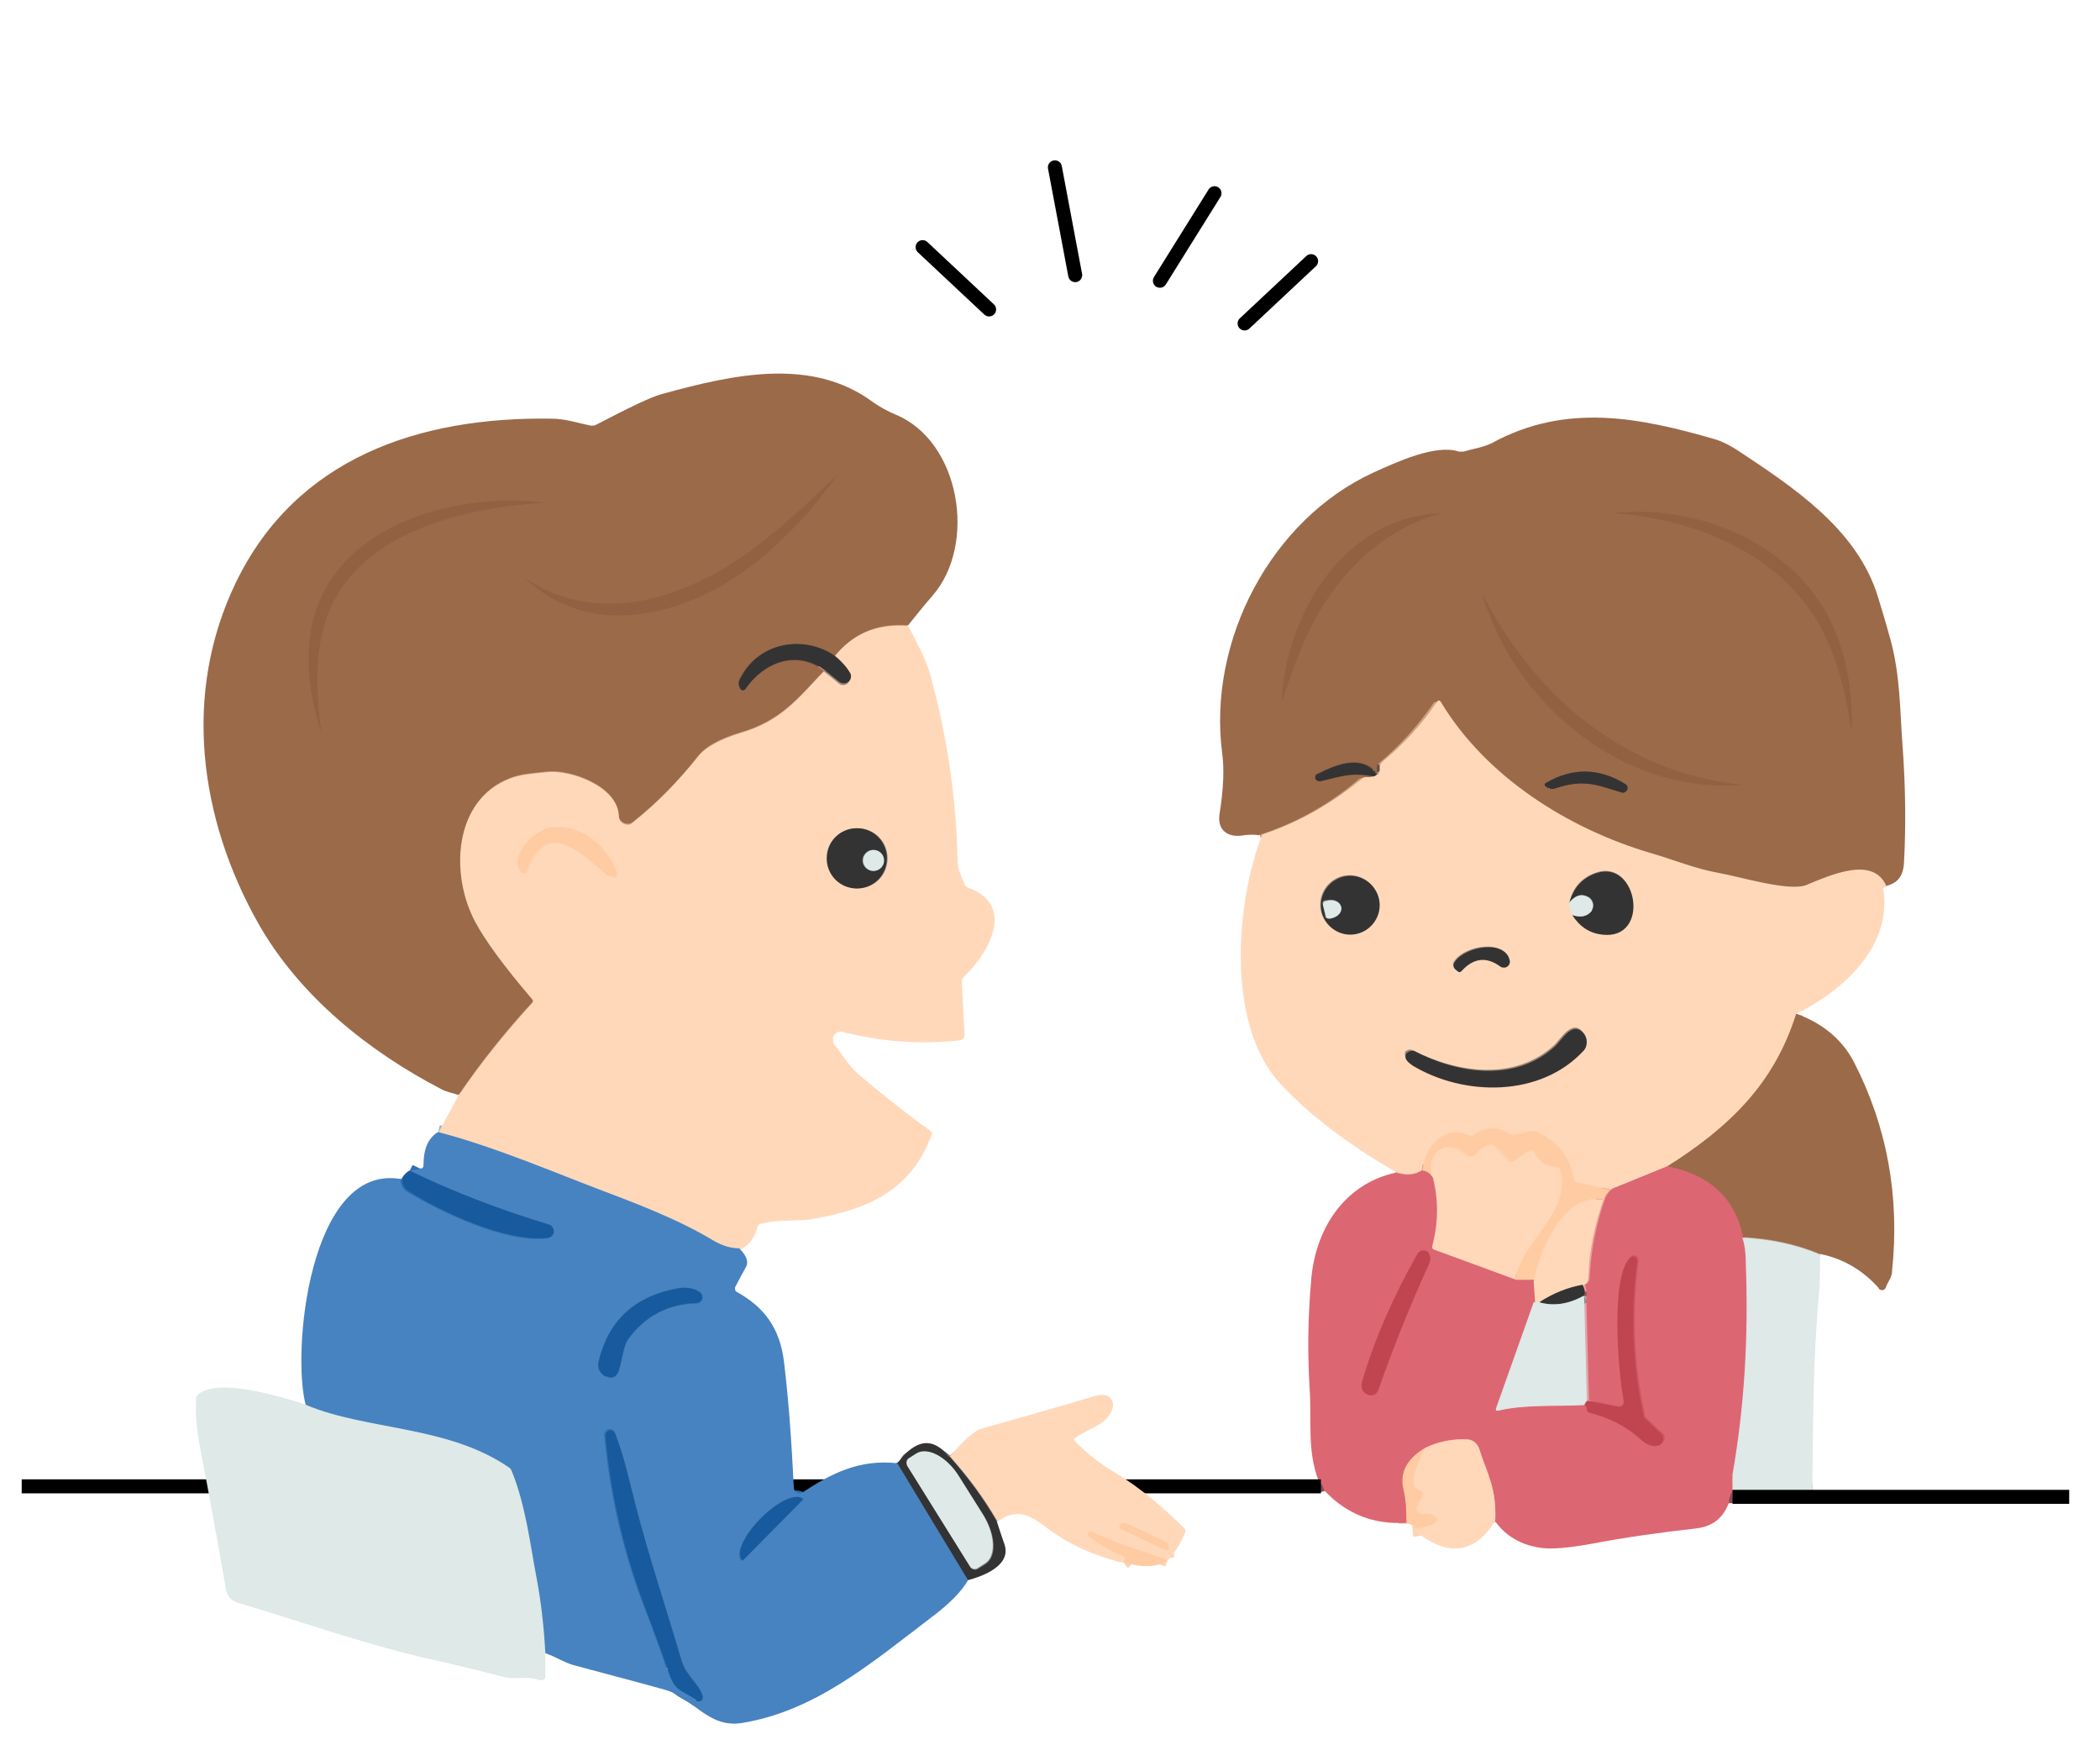 <?xml version="1.0" encoding="utf-8"?>
<!-- Generator: Adobe Illustrator 27.6.1, SVG Export Plug-In . SVG Version: 6.00 Build 0)  -->
<svg version="1.1" id="_レイヤー_1" xmlns="http://www.w3.org/2000/svg" xmlns:xlink="http://www.w3.org/1999/xlink" x="0px"
	 y="0px" viewBox="0 0 300 250" style="enable-background:new 0 0 300 250;" xml:space="preserve">
<style type="text/css">
	.st0{fill:none;stroke:#884D53;stroke-width:2;}
	.st1{fill:none;stroke:#EE9F97;stroke-width:2;}
	.st2{fill:none;stroke:#EE998B;stroke-width:2;}
	.st3{fill:none;stroke:#898E8E;stroke-width:2;}
	.st4{fill:none;stroke:#CF979D;stroke-width:2;}
	.st5{fill:none;stroke:#FFD2AE;stroke-width:2;}
	.st6{fill:#FFCBA2;}
	.st7{fill:none;stroke:#CDA182;stroke-width:2;}
	.st8{fill:none;stroke:#674F3E;stroke-width:2;}
	.st9{fill:none;stroke:#998677;stroke-width:2;}
	.st10{fill:none;stroke:#BDAA99;stroke-width:2;}
	.st11{fill:none;stroke:#BC685E;stroke-width:2;}
	.st12{fill:none;stroke:#DEA8AE;stroke-width:2;}
	.st13{fill:none;stroke:#CF5662;stroke-width:2;}
	.st14{fill:none;stroke:#EFE1D1;stroke-width:2;}
	.st15{fill:#9B6A49;}
	.st16{fill:#FFD8BA;}
	.st17{fill:#333333;}
	.st18{fill:#DEE9E8;}
	.st19{fill:#DD6673;}
	.st20{fill:#C04551;}
	.st21{fill:none;stroke:#000000;stroke-width:2;stroke-miterlimit:10;}
	.st22{fill:none;stroke:#A3AEBD;stroke-width:2;}
	.st23{fill:none;stroke:#3D5B7A;stroke-width:2;}
	.st24{fill:none;stroke:#93B6D4;stroke-width:2;}
	.st25{fill:none;stroke:#2F6FAF;stroke-width:2;}
	.st26{fill:#4783C0;}
	.st27{fill:#175A9D;}
	.st28{fill:none;stroke:#000000;stroke-width:2;stroke-linecap:round;stroke-linejoin:bevel;}
	.st29{fill:#916141;}
</style>
<g>
	<path vector-effect="non-scaling-stroke" class="st0" d="M247.6,212.9c-0.4,0.6-0.6,1.2-0.6,1.8"/>
	<path vector-effect="non-scaling-stroke" class="st1" d="M213.5,217.4c0.2-4.9-1.1-6.6-2.3-10.4c-0.2-0.7-0.9-1.3-1.7-1.3
		c-2.1-0.1-4.1,0.3-6,1.2"/>
	<path vector-effect="non-scaling-stroke" class="st2" d="M203.5,206.9c-2.7,1.6-3.7,3.6-3.1,6c0.4,1.9,0.4,2.9,0.4,4.7"/>
	<path vector-effect="non-scaling-stroke" class="st0" d="M189.1,213c-0.2-0.7-0.5-1.1-0.8-1.3"/>
	<path vector-effect="non-scaling-stroke" class="st3" d="M258.9,212.9h-11.4"/>
	<path vector-effect="non-scaling-stroke" class="st4" d="M226.4,200.7c0-0.2,0.2-0.4,0.4-0.6"/>
	<path vector-effect="non-scaling-stroke" class="st5" d="M201.8,218.5c1.9-0.2,3-0.5,3.4-1.1c0.2-0.2,0.1-0.5,0-0.7l0,0
		c-0.6-0.4-1.2-0.5-1.9-0.4c-0.4,0-0.7-0.2-0.8-0.6c0-0.1,0-0.3,0-0.4l0.8-1.7c0.1-0.3,0-0.5-0.3-0.6c-2.4-0.8,0-4.5,0.6-6.1"/>
	<path class="st6" d="M203.5,206.9c-0.5,1.6-3,5.3-0.6,6.1c0.3,0.1,0.4,0.3,0.3,0.6l-0.8,1.7c-0.2,0.4,0,0.8,0.4,0.9
		c0.1,0,0.3,0,0.4,0c0.7-0.1,1.3,0,1.9,0.4c0.2,0.1,0.3,0.4,0.2,0.7l0,0c-0.4,0.5-1.6,0.9-3.4,1.1c0.9,0,0.6-0.3-1-0.9
		c0-1.7,0-2.8-0.4-4.7C199.9,210.3,201,208.3,203.5,206.9L203.5,206.9z"/>
	<path vector-effect="non-scaling-stroke" class="st7" d="M269,126.8c-2-4.5-8.3-1.5-11.4-0.2c-2.4,1-9.6-1.2-12.5-1.7
		c-3.4-0.6-6.7-1.9-9.6-2.8c-11.9-3.6-23.8-11-30.2-21.7c-0.1-0.2-0.3-0.2-0.5,0c-2.2,3.2-4.8,6.1-7.8,8.6c-0.2,0.2-0.3,0.3-0.3,0.6
		v0.8"/>
	<path vector-effect="non-scaling-stroke" class="st8" d="M196.7,110.4c-2.2-2.8-5.9-1.1-8.4,0.1c-0.3,0.1-0.4,0.5-0.3,0.7
		c0.1,0.2,0.4,0.4,0.6,0.3c3.1-0.7,4.2-1.4,7.6-0.7"/>
	<path vector-effect="non-scaling-stroke" class="st7" d="M196.3,110.9c-0.3,0.3-0.7,0.4-1.3,0.3c-0.2,0-0.5,0-0.7,0.2
		c-4.3,3.7-9.1,6.3-14.3,8"/>
	<path vector-effect="non-scaling-stroke" class="st7" d="M256.6,144.8c-3.1,9.9-9.4,16.1-18.4,21.8"/>
	<path vector-effect="non-scaling-stroke" class="st1" d="M238.2,166.6l-8.1,3.3"/>
	<path vector-effect="non-scaling-stroke" class="st5" d="M230.1,169.9l-4.9-1.1c-0.2,0-0.4-0.2-0.4-0.4c-0.6-3.3-2.5-5.6-5.6-6.9
		c-0.2,0-0.4,0-0.6,0l-2.1,0.5c-0.3,0-0.6,0-0.8-0.1c-1.9-1.1-3.7-1.1-5.3,0.2c-0.2,0.1-0.4,0.2-0.6,0c-3.8-1.5-6.2,1.7-6.7,5"/>
	<path vector-effect="non-scaling-stroke" class="st1" d="M203,167.3c-0.9,0.7-2.1,0.8-3.7,0.3"/>
	<path vector-effect="non-scaling-stroke" class="st9" d="M196.3,110.9c0.2,0,0.4-0.2,0.5-0.5"/>
	<path vector-effect="non-scaling-stroke" class="st10" d="M260,179.2c-3.4-1.4-7-2.2-11-2.4"/>
	<path vector-effect="non-scaling-stroke" class="st11" d="M249,176.8c-1.1-5.5-4.7-8.9-10.8-10.1"/>
	<path vector-effect="non-scaling-stroke" class="st2" d="M230.1,169.9c-0.5,0.4-0.8,0.9-1,1.4"/>
	<path vector-effect="non-scaling-stroke" class="st5" d="M229.1,171.3c-5.6-1-9,6.6-10.1,11.7"/>
	<path vector-effect="non-scaling-stroke" class="st2" d="M219,183h-2.6"/>
	<path vector-effect="non-scaling-stroke" class="st5" d="M216.4,182.9c0.9-5.6,8.3-9.7,6.5-15.8c0-0.2-0.2-0.4-0.5-0.4
		c-1.5,0-2.5-0.8-3.2-2.2c-0.1-0.2-0.4-0.4-0.6-0.3l0,0l-2.2,1.5c-0.3,0.2-0.6,0.1-0.8,0l-2-2.1c-0.1-0.1-0.3-0.2-0.5-0.2
		c-0.9,0.2-1.5,0.6-2.1,1.3c-0.3,0.5-1,0.6-1.4,0.2l0,0c-1.6-1.4-3.8-1.8-4.7,0.6c-0.3,0.9,0,1.7-0.1,2.7"/>
	<path vector-effect="non-scaling-stroke" class="st2" d="M204.6,168.3c-0.5-0.7-1.1-1-1.6-1"/>
	<path vector-effect="non-scaling-stroke" class="st12" d="M249,176.8c0.3,0.8,0.5,2.1,0.5,3.7c0.4,10.4-0.2,20.4-1.9,30.1
		c-0.1,0.6-0.1,1.4,0,2.3"/>
	<path vector-effect="non-scaling-stroke" class="st1" d="M219,183l0.2,3"/>
	<path vector-effect="non-scaling-stroke" class="st12" d="M219.3,186l-5.4,15.2c0,0.2,0,0.3,0.3,0.3c3.7-0.9,8.4-0.5,12.3-0.8"/>
	<path vector-effect="non-scaling-stroke" class="st13" d="M226.4,200.7c0.1,0,0.2,0.3,0.3,0.6c0,0.2,0.2,0.4,0.4,0.5
		c2.9,0.6,5.4,2,7.5,4c0.6,0.6,1.5,0.9,2.2,0.7c0.5-0.1,0.9-0.7,0.8-1.2c0-0.2-0.1-0.4-0.3-0.5l-2.2-2.1c-0.2-0.1-0.3-0.3-0.3-0.5
		c-1.6-7.3-1.9-14.7-0.9-22.1c0-0.3-0.2-0.6-0.5-0.7c-0.2,0-0.4,0-0.5,0.2c-2.9,2.8-1.8,16.3-1,20.2c0.2,0.9-0.2,1.3-1.1,1.1l-4-0.8
		"/>
	<path vector-effect="non-scaling-stroke" class="st12" d="M226.8,200.1l-0.4-15"/>
	<path vector-effect="non-scaling-stroke" class="st0" d="M226.3,185.1c0.1-0.5,0-1-0.2-1.5"/>
	<path vector-effect="non-scaling-stroke" class="st1" d="M226.1,183.6c0.5-0.2,0.7-0.6,0.7-1.1c0.2-3.8,0.9-7.5,2.2-11.2"/>
	<path vector-effect="non-scaling-stroke" class="st1" d="M216.4,182.9l-11.7-4.3c-0.2,0-0.3-0.3-0.3-0.5c0.9-3.4,1-6.6,0.1-9.8"/>
	<path vector-effect="non-scaling-stroke" class="st9" d="M226.1,183.6c-2.1,0.4-4.2,1.2-6.2,2.5"/>
	<path vector-effect="non-scaling-stroke" class="st14" d="M219.9,186h-0.7"/>
	<path vector-effect="non-scaling-stroke" class="st3" d="M226.3,185.1c-2.2,1.2-4.3,1.5-6.4,0.9"/>
	<path vector-effect="non-scaling-stroke" class="st8" d="M220.9,111.8c-0.2,0.1-0.2,0.3-0.1,0.5l0,0c0.4,0.4,0.8,0.5,1.4,0.3
		c4.1-1.5,6.1-0.4,9.5,0.6c0.4,0.1,0.7-0.1,0.8-0.5c0-0.3,0-0.6-0.3-0.7C228.5,109.7,224.7,109.6,220.9,111.8"/>
	<path vector-effect="non-scaling-stroke" class="st14" d="M224.1,129l0.5,1.7"/>
	<path vector-effect="non-scaling-stroke" class="st9" d="M224.6,130.7c1.1,1.6,2.5,2.6,4.3,2.8c6.8,0.8,5-10.7-0.8-8.8
		c-2.1,0.7-3.4,2.1-3.9,4.3"/>
	<path vector-effect="non-scaling-stroke" class="st3" d="M224.6,130.7c1.2,0.4,2.1,0.2,2.7-0.5c0.5-0.6,0.4-1.5-0.2-2l-0.2-0.1
		c-0.9-0.5-1.8-0.2-2.7,0.9"/>
	<path vector-effect="non-scaling-stroke" class="st9" d="M197.1,129.3c0-2.3-1.9-4.2-4.2-4.2s-4.2,1.9-4.2,4.2
		c0,2.3,1.9,4.2,4.2,4.2l0,0C195.2,133.5,197.1,131.6,197.1,129.3L197.1,129.3"/>
	<path vector-effect="non-scaling-stroke" class="st9" d="M207.9,137.3c-0.4,0.5-0.3,1,0.3,1.4c0.2,0.1,0.5,0,0.6,0
		c1.7-1.9,3.5-2.1,5.6-0.6c0.3,0.3,0.8,0.2,1.1-0.2c0.1-0.2,0.2-0.4,0.1-0.6C215.1,134.2,209.5,135.1,207.9,137.3"/>
	<path vector-effect="non-scaling-stroke" class="st9" d="M222.1,149.5c-5.7,5.2-13.9,3.9-20.2,0.7c-0.4-0.2-0.9,0-1.1,0.3
		c0,0,0,0.2,0,0.3c0,0.5,0.3,1,1,1.4c7.3,4.5,18.3,4.7,24.5-2.2c0.6-0.7,0.6-1.6,0-2.3C224.7,145.6,223,148.7,222.1,149.5"/>
	<path vector-effect="non-scaling-stroke" class="st3" d="M189,129.3l0.3,1.5c0,0.3,0.4,0.5,0.6,0.4h0.1c1-0.3,1.7-1,1.5-1.7l0,0
		c-0.1-0.8-1.1-1.2-2.1-0.9l0,0h-0.1C189,128.6,188.8,129,189,129.3L189,129.3"/>
	<path vector-effect="non-scaling-stroke" class="st13" d="M195.7,199.3c0.5,0.1,1.1-0.1,1.2-0.7c2.1-6,4.5-12,7.2-17.9
		c0.3-0.6,0.3-1.2,0-1.6c-0.3-0.4-0.8-0.6-1.3-0.3c-0.1,0-0.3,0.2-0.3,0.3c-3.4,6-6.1,12-7.9,18.2
		C194.3,198.3,194.7,199,195.7,199.3"/>
	<path class="st15" d="M269,126.8c-2-4.5-8.3-1.5-11.4-0.2c-2.4,1-9.6-1.2-12.5-1.7c-3.4-0.6-6.7-1.9-9.6-2.8
		c-11.9-3.6-23.8-11-30.2-21.7c-0.1-0.2-0.3-0.2-0.5,0c-2.2,3.2-4.8,6.1-7.8,8.6c-0.2,0.2-0.3,0.3-0.3,0.6v0.8
		c-2.3-2.8-6-1.1-8.5,0.1c-0.3,0.1-0.4,0.5-0.3,0.7c0.1,0.2,0.4,0.4,0.6,0.3c3.1-0.7,4.2-1.4,7.6-0.7c-0.3,0.3-0.7,0.4-1.3,0.3
		c-0.2,0-0.5,0-0.7,0.2c-4.3,3.7-9.1,6.3-14.3,8c-0.5-0.1-1.2-0.1-2.1,0c-2,0.4-3.8-0.5-3.5-2.9c0.6-3.7,0.7-6.6,0.4-8.8
		c-2.1-16.1,7-33.4,21.6-40.1c3.3-1.5,8.9-4.1,12.2-3c0.2,0,0.5,0,0.7,0c1.3-0.4,2.8-0.6,4-1.2c10.6-5.8,21.1-3.7,32.1-0.5
		c0.9,0.3,1.9,0.8,3,1.5c8,5.3,16.6,11,19.8,20.1c0.4,1.2,1.1,3.5,2,6.7c1.5,5.4,1.4,10.3,1.8,15.5c0.4,5.5,0.5,11.1,0.2,16.6
		c-0.1,2.2-1.2,3.3-3.3,3.4L269,126.8z M220.9,111.8c-0.2,0.1-0.2,0.3-0.1,0.5l0,0c0.4,0.4,0.8,0.5,1.4,0.3c4.1-1.5,6.1-0.4,9.5,0.6
		c0.4,0.1,0.7-0.1,0.8-0.5c0-0.3,0-0.6-0.3-0.7C228.5,109.7,224.7,109.6,220.9,111.8L220.9,111.8z"/>
	<path class="st16" d="M269,126.8c1.5,8.3-5.8,14.8-12.4,18c-3.1,9.9-9.4,16.1-18.4,21.8l-8.1,3.3l-4.9-1.1c-0.2,0-0.4-0.2-0.4-0.4
		c-0.6-3.3-2.5-5.6-5.6-6.9c-0.2,0-0.4,0-0.6,0l-2.1,0.5c-0.3,0-0.6,0-0.8-0.1c-1.9-1.1-3.7-1.1-5.3,0.2c-0.2,0.1-0.4,0.2-0.6,0
		c-3.8-1.5-6.2,1.7-6.7,5c-0.9,0.7-2.1,0.8-3.7,0.3c-6.9-4-12.4-8.2-16.4-12.5c-7.9-8.4-6.5-25.8-2.7-35.7c5.2-1.7,9.9-4.4,14.3-8
		c0.2-0.2,0.4-0.2,0.7-0.2c0.5,0,0.9,0,1.3-0.3c0.2,0,0.4-0.2,0.5-0.5v-0.8c0.1-0.2,0.2-0.4,0.4-0.6c3-2.5,5.6-5.3,7.8-8.6
		c0.2-0.2,0.3-0.2,0.5,0c6.4,10.7,18.2,18.2,30.2,21.7c2.8,0.8,6.2,2.2,9.6,2.8c2.9,0.5,10,2.7,12.5,1.7c3.2-1.3,9.5-4.3,11.4,0.2
		L269,126.8z M224.1,128.9l0.5,1.7c1.1,1.6,2.5,2.6,4.3,2.8c6.8,0.8,5-10.7-0.8-8.8c-2.1,0.7-3.4,2.1-3.9,4.3H224.1z M197,129.2
		c0-2.3-1.9-4.2-4.2-4.2s-4.2,1.9-4.2,4.2c0,2.3,1.9,4.2,4.2,4.2l0,0C195.1,133.4,197,131.5,197,129.2L197,129.2z M207.8,137.2
		c-0.4,0.5-0.3,1,0.3,1.4c0.2,0.1,0.5,0,0.6,0c1.7-1.9,3.5-2.1,5.6-0.6c0.3,0.3,0.8,0.2,1.1-0.2c0.1-0.2,0.2-0.4,0.1-0.6
		C215,134.1,209.4,135,207.8,137.2L207.8,137.2z M222,149.3c-5.7,5.2-13.9,3.9-20.2,0.7c-0.4-0.2-0.9,0-1.1,0.3c0,0,0,0.2,0,0.3
		c0,0.5,0.3,1,1,1.4c7.3,4.5,18.3,4.7,24.5-2.2c0.6-0.7,0.6-1.6,0-2.3C224.6,145.4,222.9,148.5,222,149.3z"/>
	<path class="st17" d="M196.7,110.4c0,0.3-0.3,0.5-0.5,0.5c-3.3-0.6-4.5,0-7.6,0.7c-0.3,0-0.6-0.1-0.7-0.4c0-0.3,0-0.5,0.3-0.6
		c2.5-1.3,6.2-2.9,8.4-0.1L196.7,110.4z"/>
	<path class="st17" d="M220.9,111.8c3.8-2.2,7.6-2.1,11.3,0.2c0.3,0.2,0.4,0.6,0.2,0.9c-0.2,0.2-0.5,0.4-0.7,0.3
		c-3.4-1-5.3-2-9.5-0.6c-0.5,0.2-1,0-1.4-0.3C220.6,112.2,220.6,111.9,220.9,111.8L220.9,111.8L220.9,111.8z"/>
	<path class="st17" d="M224.6,130.7c1.2,0.4,2.1,0.2,2.7-0.5c0.5-0.6,0.4-1.5-0.2-2l-0.2-0.1c-0.9-0.5-1.8-0.2-2.7,0.9
		c0.5-2.1,1.8-3.6,3.9-4.3c5.9-1.9,7.7,9.6,0.8,8.8C227.1,133.3,225.7,132.4,224.6,130.7L224.6,130.7z"/>
	<path class="st17" d="M197.1,129.3c0,2.3-1.9,4.2-4.2,4.2l0,0c-2.3,0-4.2-1.9-4.2-4.2l0,0c0-2.3,1.9-4.2,4.2-4.2
		S197.1,127,197.1,129.3z M189,129.3l0.3,1.5c0,0.3,0.4,0.5,0.6,0.4h0.1c1-0.3,1.7-1,1.5-1.7l0,0c-0.1-0.8-1.1-1.2-2.1-0.9l0,0h-0.1
		C189,128.6,188.8,129,189,129.3L189,129.3L189,129.3z"/>
	<path class="st18" d="M224.6,130.7l-0.5-1.7c0.9-1.1,1.7-1.4,2.7-0.9c0.7,0.4,1,1.2,0.6,1.9c0,0,0,0.2-0.1,0.2
		C226.7,130.9,225.8,131.1,224.6,130.7z"/>
	<path class="st18" d="M189,129.3c0-0.3,0.1-0.6,0.4-0.6l0,0h0.1c1-0.3,1.9,0.1,2.1,0.8l0,0l0,0c0.2,0.8-0.5,1.5-1.5,1.7H190
		c-0.3,0-0.6,0-0.6-0.4L189,129.3L189,129.3z"/>
	<path class="st17" d="M207.9,137.3c1.6-2.2,7.3-3.1,7.8,0c0,0.4-0.2,0.8-0.7,0.9c-0.2,0-0.4,0-0.6-0.1c-2-1.5-3.9-1.3-5.6,0.6
		c-0.2,0.2-0.4,0.2-0.6,0C207.6,138.3,207.5,137.8,207.9,137.3L207.9,137.3z"/>
	<path class="st15" d="M256.6,144.8c3.4,1.2,6.4,3.4,8.2,6.8c4.8,9.3,6.6,19.3,5.5,29.9c0,1-0.6,1.5-0.9,2.4
		c-0.1,0.3-0.5,0.5-0.8,0.3c0,0-0.2,0-0.2-0.2c-2.2-2.5-5-4.2-8.4-4.9c-3.4-1.4-7-2.2-11-2.4c-1.1-5.5-4.7-8.9-10.8-10.1
		C247.2,160.9,253.5,154.7,256.6,144.8L256.6,144.8z"/>
	<path class="st17" d="M222.1,149.5c1-0.9,2.6-3.9,4.2-1.8c0.5,0.7,0.5,1.7,0,2.3c-6.2,6.8-17.2,6.6-24.5,2.2
		c-0.7-0.5-1.1-0.9-1-1.4c0-0.4,0.5-0.7,0.9-0.7c0,0,0.2,0,0.3,0C208.3,153.4,216.5,154.6,222.1,149.5L222.1,149.5z"/>
	<path class="st6" d="M230.1,169.9c-0.5,0.4-0.8,0.9-1,1.4c-5.6-1-9,6.6-10.1,11.7h-2.6c0.9-5.7,8.3-9.8,6.5-15.9
		c0-0.2-0.2-0.4-0.5-0.4c-1.5,0-2.5-0.8-3.2-2.2c-0.1-0.2-0.4-0.4-0.6-0.3l0,0l-2.2,1.5c-0.3,0.2-0.6,0.1-0.8,0l-2-2.1
		c-0.1-0.1-0.3-0.2-0.5-0.2c-0.9,0.2-1.5,0.6-2.1,1.3c-0.3,0.5-1,0.6-1.4,0.2l0,0c-1.6-1.4-3.8-1.8-4.7,0.6c-0.3,0.9,0,1.7-0.1,2.7
		c-0.5-0.7-1.1-1-1.6-1c0.5-3.4,2.9-6.5,6.7-5c0.2,0,0.4,0,0.6,0c1.7-1.3,3.5-1.3,5.3-0.2c0.3,0.2,0.5,0.2,0.8,0.1l2.1-0.5
		c0.2,0,0.4,0,0.6,0c3.2,1.3,5,3.6,5.6,6.9c0,0.2,0.2,0.4,0.4,0.4l4.9,1.1L230.1,169.9z"/>
	<path class="st16" d="M216.4,182.9l-11.7-4.3c-0.2,0-0.3-0.3-0.3-0.5c0.9-3.4,1-6.6,0.1-9.8c0-1-0.2-1.8,0.1-2.7
		c0.9-2.3,3.1-1.9,4.7-0.6c0.4,0.4,1.1,0.3,1.5-0.1l0,0c0.5-0.7,1.2-1.1,2.1-1.3c0.2,0,0.4,0,0.5,0.2l2,2.1c0.2,0.2,0.5,0.2,0.8,0
		l2.2-1.5c0.2-0.1,0.5,0,0.7,0.1l0,0c0.6,1.4,1.7,2.1,3.2,2.2c0.3,0,0.4,0.1,0.5,0.4C224.6,173.2,217.2,177.2,216.4,182.9
		L216.4,182.9z"/>
	<path class="st19" d="M238.2,166.6c6.1,1.2,9.7,4.6,10.8,10.1c0.3,0.8,0.5,2.1,0.5,3.7c0.4,10.4-0.2,20.4-1.9,30.1
		c-0.1,0.6-0.1,1.4,0,2.3c-0.4,0.6-0.6,1.2-0.6,1.8c-0.8,2.2-2.3,3.4-4.6,3.7c-5.3,0.6-10.3,1.3-15,2.2c-3.3,0.6-5.7,0.8-7.2,0.6
		c-2.9-0.4-5.1-1.7-6.6-3.8c0.2-4.9-1.1-6.6-2.3-10.4c-0.2-0.7-0.9-1.3-1.7-1.3c-2.1-0.1-4.1,0.3-6,1.2c-2.7,1.6-3.7,3.6-3.1,6
		c0.4,1.9,0.4,2.9,0.4,4.7c-4.6,0.3-8.5-1.2-11.7-4.6c-0.2-0.7-0.5-1.1-0.8-1.3c-1.7-4.4-1-8.5-1.3-13.1c-0.3-4.7-0.3-9.9,0.2-15.5
		c0.5-7.2,4.6-13.9,12.1-15.5c1.6,0.5,2.8,0.3,3.7-0.3c0.5,0,1.1,0.3,1.6,1c0.8,3.2,0.8,6.4-0.1,9.8c0,0.3,0,0.4,0.3,0.5l11.7,4.3
		h2.6c0,0.1,0.2,3.1,0.2,3.1l-5.4,15.2c0,0.2,0,0.3,0.3,0.3c3.7-0.9,8.4-0.5,12.3-0.8c0.1,0,0.2,0.3,0.3,0.6c0,0.2,0.2,0.4,0.4,0.5
		c2.9,0.6,5.4,2,7.5,4c0.6,0.6,1.5,0.9,2.2,0.7c0.5-0.1,0.9-0.7,0.8-1.2c0-0.2-0.1-0.4-0.3-0.5l-2.2-2.1c-0.2-0.1-0.3-0.3-0.3-0.5
		c-1.6-7.3-1.9-14.7-0.9-22.1c0-0.3-0.2-0.6-0.5-0.7c-0.2,0-0.4,0-0.5,0.2c-2.9,2.8-1.8,16.3-1,20.2c0.2,0.9-0.2,1.3-1.1,1.1l-4-0.8
		l-0.4-15c0.1-0.5,0-1-0.2-1.5c0.5-0.2,0.7-0.6,0.7-1.1c0.2-3.8,0.9-7.5,2.2-11.2c0.2-0.5,0.5-0.9,1-1.4l8.1-3.3L238.2,166.6z
		 M195.7,199.3c0.5,0.1,1.1-0.1,1.2-0.7c2.1-6,4.5-12,7.2-17.9c0.3-0.6,0.3-1.2,0-1.6c-0.3-0.4-0.8-0.6-1.3-0.3
		c-0.1,0-0.3,0.2-0.3,0.3c-3.4,6-6.1,12-7.9,18.2C194.3,198.3,194.7,199,195.7,199.3z"/>
	<path class="st16" d="M229.1,171.3c-1.3,3.7-2.1,7.4-2.2,11.2c0,0.5-0.3,0.9-0.7,1.1c-2.1,0.4-4.2,1.2-6.2,2.5h-0.7l-0.2-3
		c1.1-5,4.5-12.7,10.1-11.7L229.1,171.3z"/>
	<path class="st18" d="M249,176.8c4,0.2,7.7,1,11,2.4c0,2.2,0,4.3-0.2,6.3c-0.8,9-0.8,18.1-0.9,27.4h-11.4c0-1,0-1.7,0-2.3
		c1.7-9.7,2.3-19.7,1.9-30.1c0-1.6-0.2-2.9-0.5-3.7L249,176.8z"/>
	<path class="st20" d="M195.7,199.3c-1-0.3-1.4-0.9-1.1-2c1.8-6.1,4.5-12.2,7.9-18.2c0.3-0.5,0.8-0.6,1.3-0.4c0.1,0,0.3,0.2,0.3,0.3
		c0.3,0.4,0.3,1,0,1.6c-2.7,5.9-5.1,11.9-7.2,17.9C196.7,199,196.2,199.3,195.7,199.3L195.7,199.3z"/>
	<path class="st20" d="M226.4,200.7c0-0.2,0.2-0.4,0.4-0.6l4,0.8c0.9,0.2,1.3-0.2,1.1-1.1c-0.7-3.9-1.9-17.4,1-20.2
		c0.2-0.2,0.6-0.2,0.8,0c0.1,0.1,0.2,0.3,0.2,0.5c-1,7.4-0.7,14.8,0.9,22.1c0,0.2,0.2,0.4,0.3,0.5l2.2,2.1c0.4,0.4,0.4,1,0,1.4
		c-0.1,0.2-0.3,0.3-0.5,0.3c-0.7,0.2-1.6-0.2-2.2-0.7c-2.1-2-4.7-3.3-7.5-4c-0.2,0-0.4-0.2-0.4-0.5S226.5,200.8,226.4,200.7z"/>
	<path class="st17" d="M226.1,183.6c0.3,0.5,0.3,1,0.2,1.5c-2.2,1.2-4.3,1.5-6.4,0.9c2-1.3,4-2.1,6.2-2.5V183.6z"/>
	<path class="st18" d="M226.3,185.1l0.4,15c-0.2,0.2-0.3,0.4-0.4,0.6c-3.9,0.2-8.6-0.1-12.3,0.8c-0.3,0-0.3,0-0.3-0.3l5.4-15.2h0.7
		c2.1,0.6,4.2,0.3,6.4-0.9L226.3,185.1z"/>
	<path class="st16" d="M213.5,217.4c-3,4.7-6.9,5-11.7,1c1.9-0.2,3-0.5,3.4-1.1c0.2-0.2,0.1-0.5,0-0.7l0,0c-0.6-0.4-1.2-0.5-1.9-0.4
		c-0.4,0-0.7-0.2-0.8-0.6c0-0.1,0-0.3,0-0.4l0.8-1.7c0.1-0.3,0-0.5-0.3-0.6c-2.4-0.8,0-4.5,0.6-6.1c1.9-0.9,3.9-1.3,6-1.2
		c0.8,0,1.4,0.6,1.7,1.3c1.2,3.8,2.5,5.5,2.3,10.4L213.5,217.4z"/>
</g>
<line class="st21" x1="247.5" y1="213.8" x2="295.6" y2="213.8"/>
<line class="st21" x1="3.1" y1="212.3" x2="188.7" y2="212.3"/>
<g>
	<path vector-effect="non-scaling-stroke" class="st7" d="M129.7,89.3c-4.3-0.3-7.8,1.1-10.4,4.5"/>
	<path vector-effect="non-scaling-stroke" class="st8" d="M119.3,93.7c-4.4-3.1-10.8-2.2-13.5,2.9c-0.4,0.7-0.4,1.3,0,1.8
		c0.2,0.2,0.4,0.2,0.6,0l0,0c2.5-3.7,7.2-5.8,11.3-2.7"/>
	<path vector-effect="non-scaling-stroke" class="st7" d="M117.8,95.7c-3.7,3.9-6.1,7.1-11.9,8.8c-3,0.9-5,2-6.1,3.4
		c-2.8,3.6-5.9,6.7-9.3,9.4c-0.5,0.4-1.3,0.3-1.7-0.2c-0.2-0.2-0.3-0.5-0.3-0.7c-0.1-4.2-6.9-6.7-10.3-6.3c-1.7,0.2-3.7,0.3-5.2,0.9
		c-8.1,3.1-8.5,13.8-5,20.5c1.3,2.5,4,6.2,8.1,11c0.2,0.2,0.2,0.4,0,0.6c-3.8,4.1-7.3,8.5-10.5,13.2"/>
	<path vector-effect="non-scaling-stroke" class="st22" d="M105.6,178.3c-1.3,0-2.4-0.4-3.5-1c-5.3-3.2-11.2-5.4-17-7.6
		c-5.3-2-14.7-6.1-22.5-8"/>
	<path vector-effect="non-scaling-stroke" class="st9" d="M117.8,95.7l2.1,1.7c0.4,0.4,1.1,0.3,1.4-0.1c0.2-0.3,0.3-0.7,0.1-1.1
		c-0.4-0.8-1.1-1.6-2.2-2.5"/>
	<path vector-effect="non-scaling-stroke" class="st23" d="M128.2,208.9l10.1,16.7"/>
	<path vector-effect="non-scaling-stroke" class="st24" d="M77.9,236c-0.2-3.6-0.6-7.3-1.3-10.9c-0.8-4.2-1.5-10-3.5-15
		c0-0.2-0.2-0.4-0.4-0.5c-8.7-6-20.3-5.4-28.9-8.9"/>
	<path vector-effect="non-scaling-stroke" class="st25" d="M57.4,168.4c0,0.9,0.4,1.5,0.9,1.8c4.6,2.8,14,7.4,20,6.7
		c0.5,0,0.9-0.5,0.8-1.1c0-0.4-0.3-0.7-0.7-0.8c-6.9-2.1-13.5-4.6-19.9-7.7"/>
	<path vector-effect="non-scaling-stroke" class="st5" d="M166.8,222.8c-3.8-1.4-7.3-2.4-10.8-4c-0.2-0.1-0.4,0-0.5,0.2
		c0,0.2,0,0.4,0.1,0.5c1.5,1.2,3,2.1,4.4,2.6c0.9,0.4,1,0.7,0.5,1.1"/>
	<path vector-effect="non-scaling-stroke" class="st9" d="M142.4,217.3c-1.9-3.3-4.2-6.4-6.8-9.3"/>
	<path vector-effect="non-scaling-stroke" class="st5" d="M88.2,124.6c-1.4-4.2-6-7.5-10.4-6.2c-1.9,0.6-5.1,4.3-3,6.1
		c0.2,0.2,0.4,0.1,0.6,0c0,0,0,0,0-0.1c2.8-8,8.2-2.3,11.6,0.7c0,0,0.2,0,0.3,0c0.2,0,0.3,0,0.4,0.1c0,0.2,0.3,0.2,0.4,0
		C88.2,125.1,88.3,124.8,88.2,124.6"/>
	<path vector-effect="non-scaling-stroke" class="st9" d="M126.7,122.6c0-2.4-1.9-4.3-4.3-4.3l0,0c-2.4,0-4.3,1.9-4.3,4.3
		s1.9,4.3,4.3,4.3S126.7,125,126.7,122.6L126.7,122.6"/>
	<path vector-effect="non-scaling-stroke" class="st3" d="M126.3,122.9c0-0.8-0.7-1.5-1.5-1.5l0,0c-0.8,0-1.5,0.7-1.5,1.5l0,0
		c0,0.8,0.7,1.5,1.5,1.5S126.3,123.7,126.3,122.9"/>
	<path vector-effect="non-scaling-stroke" class="st25" d="M86.5,196.6c0.5,0.3,1,0.3,1.4,0c0.9-0.7,0.9-3.9,1.8-5.2
		c2.4-3.4,5.7-5.1,9.8-5.2c0.5,0,0.9-0.4,0.9-0.9c0-0.3-0.2-0.6-0.4-0.7c-0.9-0.5-1.9-0.7-3-0.5c-6.2,1.1-10,4.6-11.4,10.5
		c-0.2,0.8,0.2,1.7,1,2.1"/>
	<path vector-effect="non-scaling-stroke" class="st25" d="M95.4,238.4c1.1,3.1,1.7,2.7,4.1,4.3c0.3,0.2,0.6,0.1,0.8-0.1
		c0-0.1,0.1-0.3,0-0.5c-0.5-1.7-2.3-2.9-3-5c-2.2-7.4-4.6-14.5-6.6-22.3c-0.9-3.5-1.6-6.8-2.9-10.2c-0.1-0.4-0.6-0.6-1-0.4
		c-0.3,0.1-0.5,0.4-0.5,0.7c0.8,8.8,2.8,17.3,6,25.4c1,2.6,2,5.3,2.9,8"/>
	<path vector-effect="non-scaling-stroke" class="st25" d="M106.1,222.9l8.5-8.6c0,0,0,0,0-0.1l0,0c-0.9-0.9-3.5,0.3-5.9,2.6l0,0
		l-0.2,0.2c-2.3,2.4-3.5,5-2.6,5.9l0,0l0,0C105.9,222.9,105.9,222.9,106.1,222.9"/>
	<path vector-effect="non-scaling-stroke" class="st5" d="M159.9,218.3l6.6,3.2h0.2v-0.2c0.3-0.4,0-0.8-0.3-1l0,0l-5.5-2.6
		c-0.4-0.2-0.9,0-1,0.3v0.2C159.8,218.2,159.9,218.4,159.9,218.3"/>
	<path vector-effect="non-scaling-stroke" class="st3" d="M129.6,209.3l9.1,14.6c0.2,0.3,0.6,0.4,1,0.2l0,0l1.1-0.7
		c1.6-1,1.5-4.1-0.3-7l-3.4-5.4c-1.8-2.9-4.5-4.3-6.1-3.3l0,0l-1.1,0.7c-0.3,0.2-0.4,0.6-0.2,1l0,0"/>
	<path class="st15" d="M129.7,89.3c-4.3-0.3-7.8,1.1-10.4,4.5c-4.4-3.1-10.8-2.2-13.5,2.9c-0.4,0.7-0.4,1.3,0,1.8
		c0.2,0.2,0.4,0.2,0.6,0l0,0c2.5-3.7,7.2-5.8,11.3-2.7c-3.7,3.9-6.1,7.1-11.9,8.8c-3,0.9-5,2-6.1,3.4c-2.8,3.6-5.9,6.7-9.3,9.4
		c-0.5,0.4-1.3,0.3-1.7-0.2c-0.2-0.2-0.3-0.5-0.3-0.7c-0.1-4.2-6.9-6.7-10.3-6.3c-1.7,0.2-3.7,0.3-5.2,0.9c-8.1,3.1-8.5,13.8-5,20.5
		c1.3,2.5,4,6.2,8.1,11c0.2,0.2,0.2,0.4,0,0.6c-3.8,4.1-7.3,8.5-10.5,13.2c-0.9-0.3-1.6-0.4-2.4-0.8c-10.4-5.4-20.3-13.3-26.2-23.7
		C28.5,117,26,99.1,33.7,83.2c8.6-17.8,26.2-23.7,45.1-23.4c1.9,0,3.7,0.6,5.6,1c0.2,0,0.5,0,0.7-0.1c4.8-2.5,7.9-4,9.4-4.4
		c10.5-2.9,21.6-5.3,30.3,1.2c0.9,0.6,1.9,1.2,3.1,1.7c9.3,3.8,11.7,18.6,5.3,25.9c-1.3,1.5-2.5,3-3.7,4.5L129.7,89.3z"/>
	<path class="st16" d="M129.7,89.3c1.2,2.4,2.5,4.6,3.2,7.1c2.4,8.7,3.7,17.5,3.9,26.5c0,1.3,0.5,2.2,1,3.4c0,0.2,0.3,0.4,0.5,0.5
		c6.9,2.4,2.9,9.5-0.6,12.7c-0.2,0.2-0.3,0.5-0.3,0.8l0.4,7.4c0,0.5-0.2,0.8-0.7,0.9c-5.7,0.6-11.2,0.2-16.7-1.2
		c-0.6-0.2-1.2,0.2-1.4,0.8c0,0.4,0,0.7,0.2,1c1.2,1.5,2,3,3.5,4.3c3.3,2.8,6.7,5.5,10.2,8c0.2,0.1,0.3,0.3,0.2,0.6
		c-3,8-9.1,10.6-16.9,12c-2.2,0.4-4.9,0-7.5,0.7c-0.2,0-0.4,0.2-0.5,0.5c-0.4,1.6-1.3,2.7-2.7,3.3c-1.3,0-2.4-0.4-3.5-1
		c-5.3-3.2-11.2-5.4-17-7.6c-5.3-2-14.7-6.1-22.5-8l3-5.5c3.2-4.7,6.7-9,10.5-13.2c0.2-0.2,0.2-0.4,0-0.6c-4.1-4.8-6.7-8.4-8.1-11
		c-3.6-6.7-3.2-17.4,5-20.5c1.5-0.6,3.4-0.7,5.2-0.9c3.4-0.4,10.2,2.1,10.3,6.3c0,0.7,0.6,1.2,1.3,1.2c0.3,0,0.5-0.1,0.7-0.3
		c3.4-2.7,6.5-5.9,9.3-9.4c1.1-1.4,3.2-2.5,6.1-3.4c5.8-1.7,8.2-4.9,11.9-8.8l2.1,1.7c0.4,0.4,1.1,0.3,1.4-0.1
		c0.2-0.3,0.3-0.7,0.1-1.1c-0.4-0.8-1.1-1.6-2.2-2.5c2.6-3.3,6-4.8,10.4-4.5L129.7,89.3z M88.2,124.7c-1.4-4.2-6-7.5-10.4-6.2
		c-1.9,0.6-5.1,4.3-3,6.1c0.2,0.2,0.4,0.1,0.6,0c0,0,0,0,0-0.1c2.8-8,8.2-2.3,11.6,0.7c0,0,0.2,0,0.3,0c0.2,0,0.3,0,0.4,0.1
		c0,0.2,0.3,0.2,0.4,0C88.2,125.2,88.3,124.9,88.2,124.7z M126.8,122.6c0-2.4-1.9-4.3-4.3-4.3l0,0c-2.4,0-4.3,1.9-4.3,4.3
		s1.9,4.3,4.3,4.3S126.8,125,126.8,122.6L126.8,122.6z"/>
	<path class="st17" d="M119.3,93.7c1.1,0.9,1.8,1.8,2.2,2.5c0.2,0.5,0,1.1-0.5,1.3c-0.4,0.2-0.8,0.1-1.1-0.1l-2.1-1.7
		c-4.1-3-8.8-1-11.3,2.7c-0.1,0.2-0.4,0.2-0.6,0.1l0,0c-0.4-0.5-0.5-1.1,0-1.8C108.6,91.6,115,90.7,119.3,93.7L119.3,93.7z"/>
	<path class="st6" d="M77.7,118.4c4.4-1.3,9,2,10.4,6.2c0,0.2,0,0.5-0.2,0.6c-0.1,0.1-0.3,0-0.4,0c0-0.1-0.2-0.2-0.4-0.1
		c-0.1,0-0.2,0-0.3,0c-3.4-2.9-8.8-8.6-11.6-0.7c0,0.2-0.3,0.3-0.5,0.3c0,0,0,0-0.1,0c-2.1-1.8,1.1-5.5,3-6.1L77.7,118.4z"/>
	<path class="st17" d="M126.7,122.6c0,2.4-1.9,4.3-4.3,4.3l0,0c-2.4,0-4.3-1.9-4.3-4.3s1.9-4.3,4.3-4.3S126.7,120.2,126.7,122.6
		L126.7,122.6z M126.2,122.9c0-0.8-0.7-1.5-1.5-1.5l0,0c-0.8,0-1.5,0.7-1.5,1.5l0,0c0,0.8,0.7,1.5,1.5,1.5S126.2,123.7,126.2,122.9z
		"/>
	<circle class="st18" cx="124.8" cy="122.9" r="1.5"/>
	<path class="st26" d="M62.6,161.7c7.8,2,17.2,6,22.5,8c5.8,2.2,11.7,4.4,17,7.6c1.1,0.6,2.2,1,3.5,1c1.1,1.1,1.4,2,0.9,2.8
		c-0.5,0.9-1,1.8-1.5,2.8c0,0.2,0,0.5,0.2,0.6c4,2.2,6.2,5.2,6.8,10c0.7,5.8,1.1,11.8,1.4,18c0,0.4,0.4,0.8,0.8,0.8
		c0.1,0,0.3,0,0.4-0.1c4.1-2.7,8.1-4.8,13.6-4.2l10.1,16.7c-1,1.7-2.7,3.4-5.1,5.2c-8.9,6.8-16.8,13.5-27.2,15.2
		c-4.9,0.8-7-3.7-11.2-4.8c-4.3-1.2-8.6-2.3-13-3.5c-1.3-0.4-2.5-1.2-4-1.7c-0.2-3.6-0.6-7.3-1.3-10.9c-0.8-4.2-1.5-10-3.5-15
		c0-0.2-0.2-0.4-0.4-0.5c-8.7-6-20.3-5.4-28.9-8.9c-2.1-7.6,0.5-34.6,13.5-32.4c0,0.9,0.4,1.5,0.9,1.8c4.6,2.8,14,7.4,20,6.7
		c0.5,0,0.9-0.5,0.8-1.1c0-0.4-0.3-0.7-0.7-0.8c-6.9-2.1-13.5-4.6-19.9-7.7l1.8-0.4c0.3,0,0.4-0.2,0.4-0.5c0-2.2,0.6-3.7,1.9-4.6
		L62.6,161.7z M86.5,196.6c0.5,0.3,1,0.3,1.4,0c0.9-0.7,0.9-3.9,1.8-5.2c2.4-3.4,5.7-5.1,9.8-5.2c0.5,0,0.9-0.4,0.9-0.9
		c0-0.3-0.2-0.6-0.4-0.7c-0.9-0.5-1.9-0.7-3-0.5c-6.2,1.1-10,4.6-11.4,10.5c-0.2,0.8,0.2,1.7,1,2.1L86.5,196.6z M95.4,238.4
		c1.1,3.1,1.7,2.7,4.1,4.3c0.3,0.2,0.6,0.1,0.8-0.1c0-0.1,0.1-0.3,0-0.5c-0.5-1.7-2.3-2.9-3-5c-2.2-7.4-4.6-14.5-6.6-22.3
		c-0.9-3.5-1.6-6.8-2.9-10.2c-0.1-0.4-0.6-0.6-1-0.4c-0.3,0.1-0.5,0.4-0.5,0.7c0.8,8.8,2.8,17.3,6,25.4c1,2.6,2,5.3,2.9,8
		L95.4,238.4z M106.1,222.9l8.5-8.6c0,0,0,0,0-0.1l0,0c-0.9-0.9-3.5,0.3-5.9,2.6l0,0l-0.2,0.2c-2.3,2.4-3.5,5-2.6,5.9l0,0l0,0
		C105.9,222.9,105.9,222.9,106.1,222.9L106.1,222.9z"/>
	<path class="st27" d="M58.5,167.2c6.4,3.1,13,5.6,19.9,7.7c0.5,0.1,0.8,0.7,0.7,1.2c-0.1,0.4-0.4,0.6-0.8,0.7
		c-6,0.7-15.4-3.8-20-6.7c-0.5-0.3-0.8-0.9-0.9-1.8C57.7,167.8,58.1,167.4,58.5,167.2L58.5,167.2z"/>
	<path class="st27" d="M86.5,196.6c-0.8-0.4-1.2-1.2-1-2.1c1.4-5.9,5.2-9.4,11.4-10.5c1.2-0.2,2.2,0,3,0.5c0.4,0.3,0.5,0.8,0.3,1.2
		c-0.2,0.2-0.4,0.4-0.7,0.4c-4.1,0.1-7.4,1.9-9.8,5.2c-0.9,1.3-0.9,4.6-1.8,5.2c-0.4,0.3-0.8,0.3-1.4,0V196.6z"/>
	<path class="st18" d="M43.8,200.7c8.6,3.6,20.2,2.9,28.9,8.9c0.2,0.1,0.3,0.3,0.4,0.5c2,4.9,2.7,10.8,3.5,15
		c0.7,3.6,1.1,7.3,1.3,10.9v3.5c0,0.3-0.3,0.5-0.6,0.5c0,0-0.1,0-0.2,0c-1.8-0.7-3.5,0-5.2-0.5c-3.2-0.8-6.3-1.6-9.5-2.3
		c-9.6-2.1-19.1-5.5-28.5-8.3c-0.9-0.3-1.4-0.9-1.6-1.8c-1.2-6.9-2.4-13.5-3.6-19.7c-0.6-3-0.8-5.5-0.7-7.5c0-0.3,0.1-0.5,0.3-0.7
		c2.8-2.5,11.8,0.3,15.3,1.4L43.8,200.7z"/>
	<path class="st16" d="M166.8,222.8c-3.8-1.4-7.3-2.4-10.8-4c-0.2-0.1-0.4,0-0.5,0.2c0,0.2,0,0.4,0.1,0.5c1.5,1.2,3,2.1,4.4,2.6
		c0.9,0.4,1,0.7,0.5,1.1c-4.1-0.9-7.9-2.6-11.4-5.3c-2.4-1.8-4.1-2.3-6.6-0.6c-1.9-3.3-4.2-6.4-6.8-9.3c2-2.3,3.5-3.7,4.7-4
		c5.3-1.5,10.7-3,16-4.6c2.7-0.8,3.4,1.5,1.6,3.3c-1.1,1.1-3.1,1.7-4.4,2.7c-0.2,0.2-0.2,0.3,0,0.5c1.8,1.8,3.7,3.3,5.8,4.5
		c3.5,2.1,7,5.1,9.8,7.9c0.2,0.2,0.2,0.4,0.1,0.6c-0.6,1.5-1.4,2.8-2.4,3.9L166.8,222.8z M159.9,218.3l6.6,3.2h0.2v-0.2
		c0.3-0.4,0-0.8-0.3-1l0,0l-5.5-2.6c-0.4-0.2-0.9,0-1,0.3v0.2C159.8,218.2,159.9,218.4,159.9,218.3L159.9,218.3z"/>
	<path class="st27" d="M99.5,242.8c-2.5-1.6-3.1-1.2-4.1-4.3c-0.9-2.7-1.9-5.3-2.9-8c-3.2-8.2-5.2-16.6-6-25.4
		c0-0.4,0.3-0.8,0.7-0.8c0.3,0,0.6,0.2,0.7,0.5c1.3,3.4,2,6.7,2.9,10.2c2,7.7,4.4,14.8,6.6,22.3c0.6,2.1,2.5,3.3,3,5
		c0,0.3,0,0.6-0.4,0.7c-0.2,0-0.3,0-0.5,0L99.5,242.8z"/>
	<path class="st17" d="M135.6,208c2.6,2.9,4.9,6,6.8,9.3c0.3,1,0.7,2.1,1.1,3.3c1,3-3,4.5-5.2,5.1L128.2,209
		c2.6-3.5,5.1-3.8,7.4-0.9L135.6,208L135.6,208z M129.6,209.3l9.1,14.6c0.2,0.3,0.6,0.4,1,0.2l0,0l1.1-0.7c1.6-1,1.5-4.1-0.3-7
		l-3.4-5.4c-1.8-2.9-4.5-4.3-6.1-3.3l0,0l-1.1,0.7c-0.3,0.2-0.4,0.6-0.2,1l0,0L129.6,209.3z"/>
	<path class="st18" d="M129.6,209.3c-0.2-0.3-0.1-0.8,0.2-1l0,0l1.1-0.7c1.6-1,4.4,0.5,6.1,3.3l0,0l3.4,5.4c1.8,2.9,1.9,6,0.3,7
		l-1.1,0.7c-0.3,0.2-0.8,0.1-1-0.2l0,0l-9.1-14.6L129.6,209.3z"/>
	<path class="st27" d="M106.1,222.9L106.1,222.9L106.1,222.9c-1-0.9,0.1-3.5,2.5-5.9l0,0l0.2-0.2c2.3-2.4,5-3.6,5.9-2.7l0,0l0,0
		c0,0,0,0,0,0.1L106.1,222.9L106.1,222.9z"/>
	<path class="st6" d="M159.9,218.3c0,0-0.1-0.2,0-0.2v-0.2c0.3-0.4,0.7-0.5,1.1-0.3l5.5,2.6c0.4,0.2,0.6,0.6,0.4,1l0,0v0.2
		c-0.1,0-0.2,0.1-0.3,0L159.9,218.3L159.9,218.3z"/>
	<path class="st6" d="M166.8,222.8c-1.4,1.1-3.5,1.2-6.4,0.3c0.5-0.4,0.4-0.7-0.5-1.1c-1.4-0.6-2.8-1.5-4.4-2.6
		c-0.2-0.1-0.2-0.4,0-0.5c0.1-0.2,0.3-0.2,0.5-0.1C159.5,220.5,163,221.5,166.8,222.8L166.8,222.8z"/>
</g>
<g>
	<line class="st28" x1="150.7" y1="23.9" x2="153.6" y2="39.3"/>
	<line class="st28" x1="173.5" y1="27.6" x2="165.7" y2="40.1"/>
	<line class="st28" x1="131.8" y1="35.3" x2="141.3" y2="44.2"/>
</g>
<line class="st28" x1="187.3" y1="37.3" x2="177.8" y2="46.2"/>
<path class="st29" d="M77.9,71.8c-12.8,0.8-29.1,4.8-32,19.2c-0.9,4.4-0.6,9,0,13.6c-1.5-4.4-2.2-9.1-1.6-13.8
	C46.4,75.4,64.5,70.1,77.9,71.8L77.9,71.8z"/>
<path class="st29" d="M74.8,82.4c11.5,8,25.5,2.2,35.2-5.9c3.4-2.7,6.5-5.7,9.7-8.8c-2.5,3.6-5.4,7-8.7,10
	C101.5,86.9,85.5,92.8,74.8,82.4L74.8,82.4z"/>
<path class="st29" d="M211.7,84.7c7.6,14.8,20.3,25.7,37.3,27.4C232,113.6,216.3,100.6,211.7,84.7L211.7,84.7z"/>
<path class="st29" d="M230.3,73.3c13.1-1.5,28,5.2,32.4,18.3c1.5,4.2,2,8.7,1.8,13c-0.6-4.3-1.5-8.6-3.2-12.5
	C256.2,79.8,242.9,74.1,230.3,73.3L230.3,73.3L230.3,73.3z"/>
<path class="st29" d="M205.9,73.3c-9.9,2.7-16.9,11-20.4,20.3c-0.9,2.1-1.6,4.5-2.4,6.6C183.6,87.7,192.2,73.7,205.9,73.3
	L205.9,73.3L205.9,73.3z"/>
</svg>
